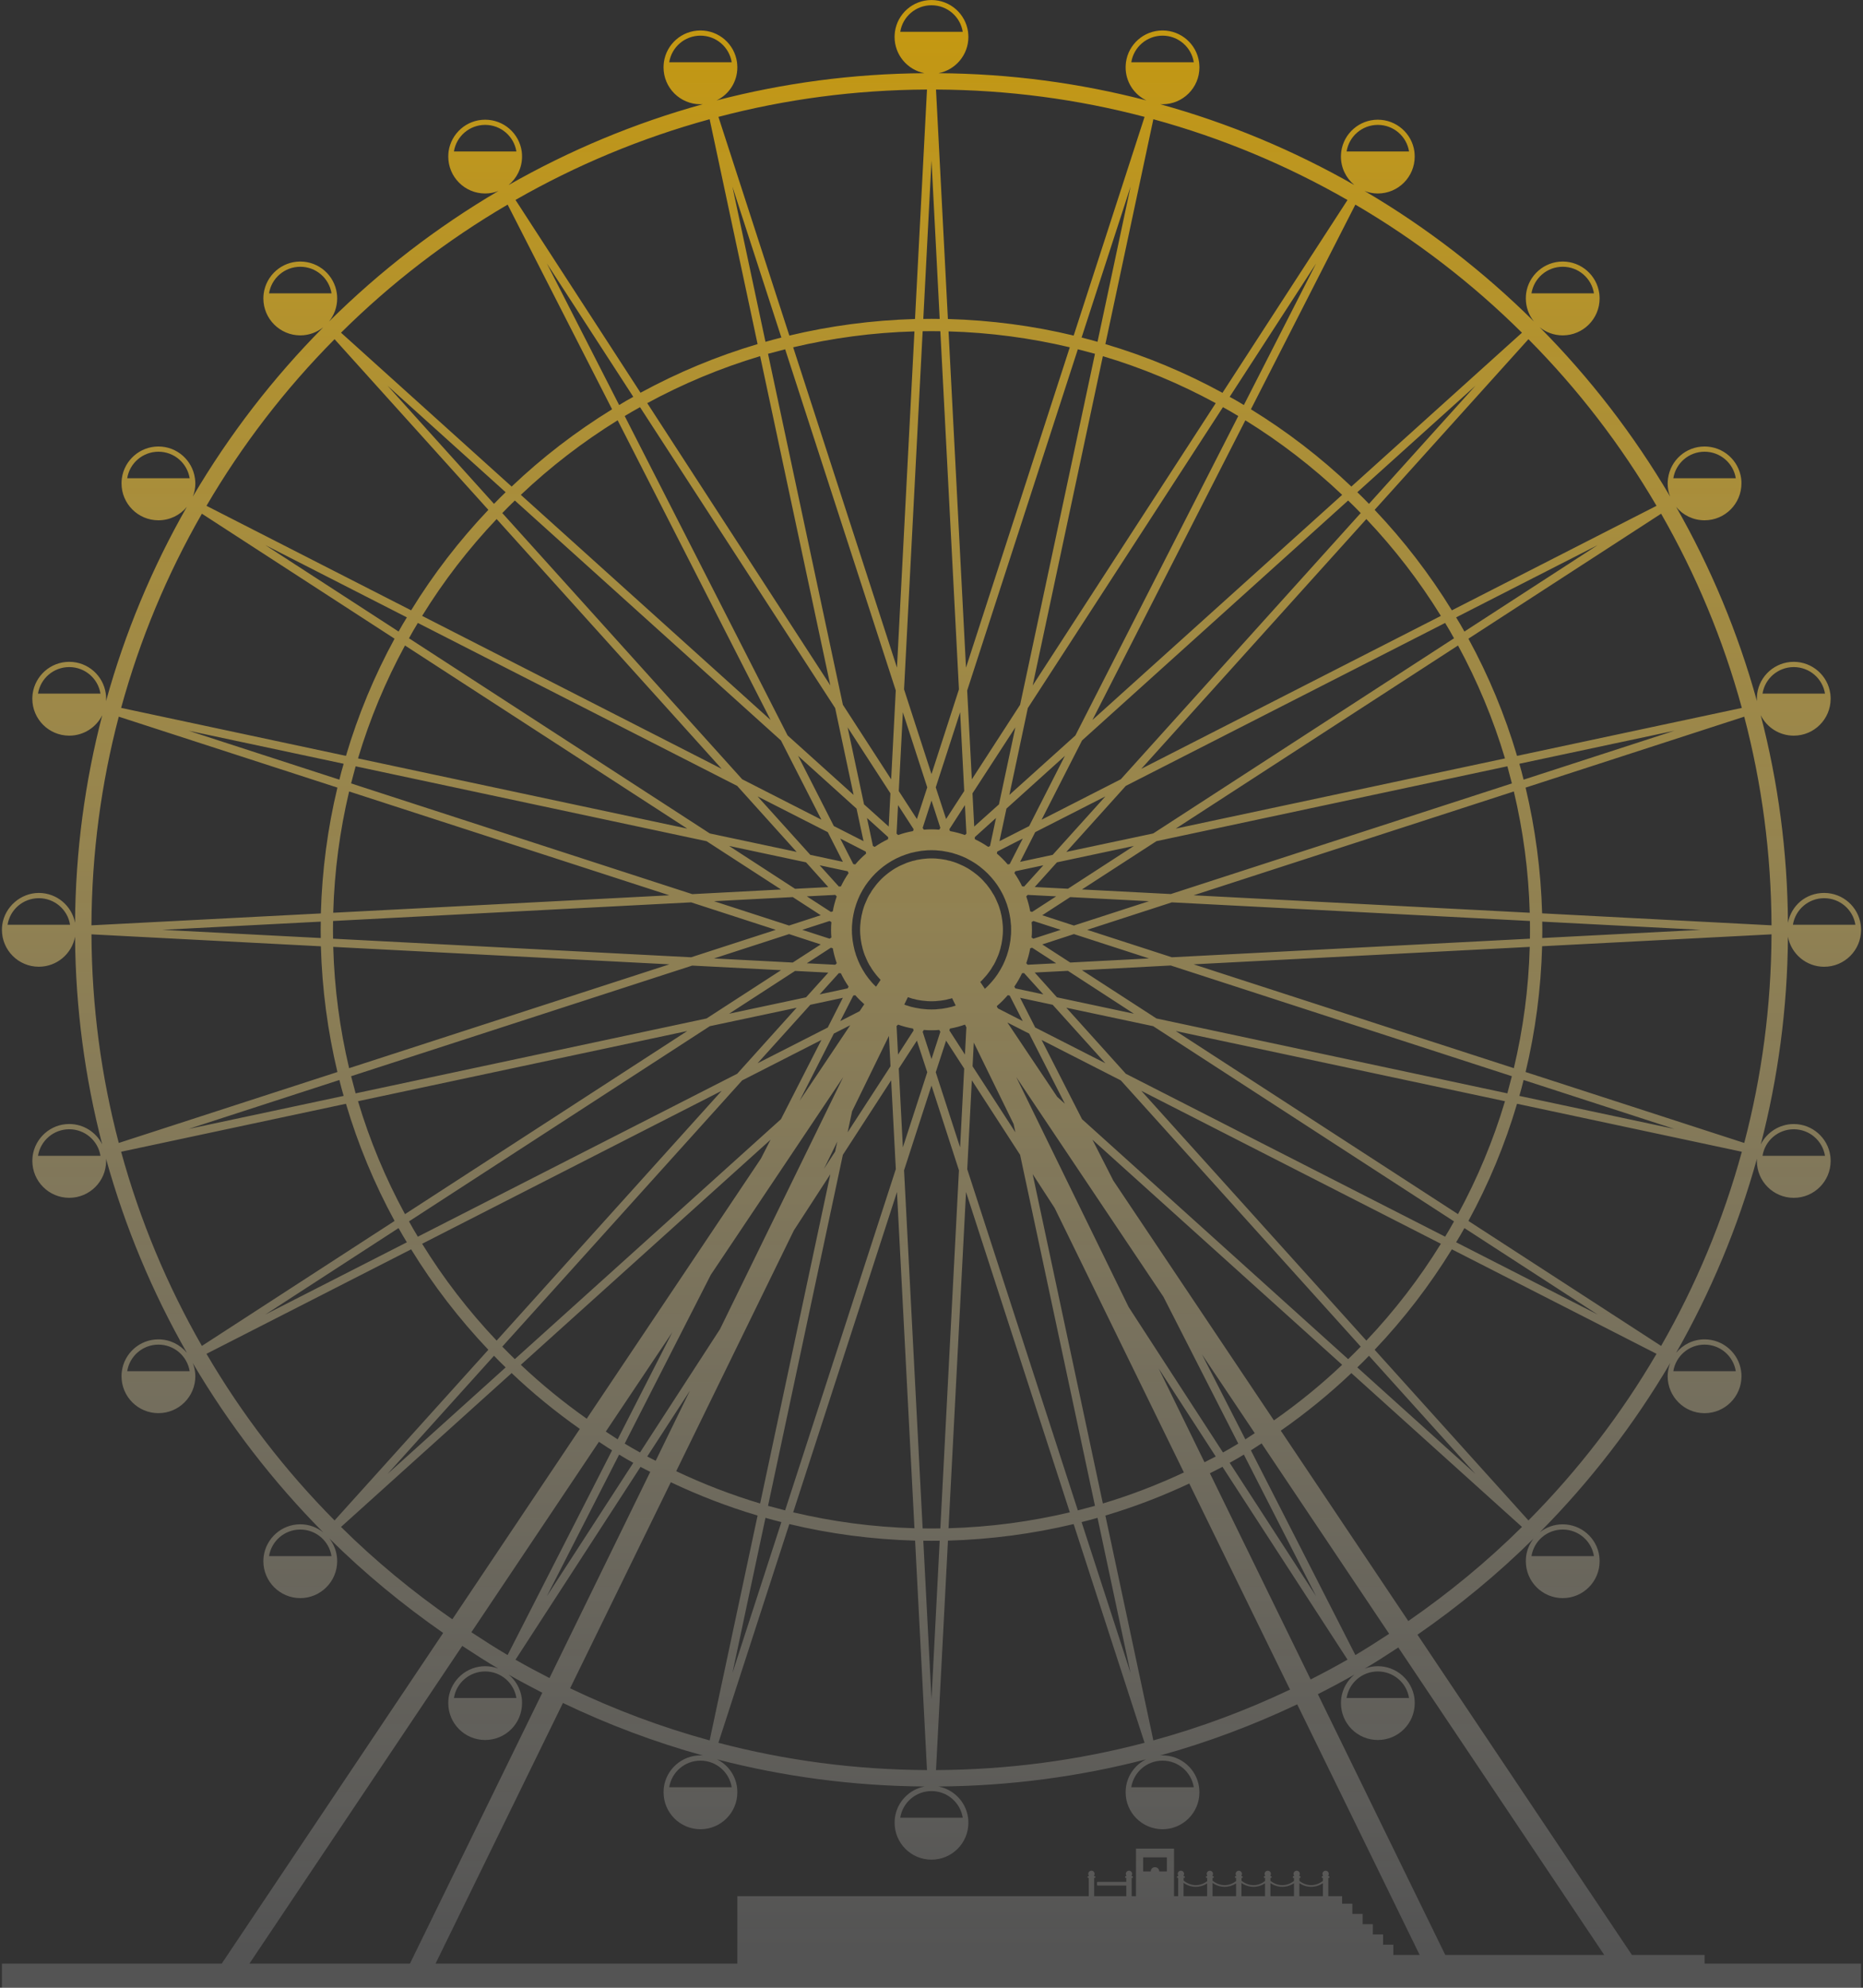 <svg width="60" height="64" viewBox="0 0 60 64" fill="none" xmlns="http://www.w3.org/2000/svg">
<rect x="0" y="0" width="60" height="64" fill="#333333" stroke="none"/>
<g clip-path="url(#clip0_690_693)">
<path fill-rule="evenodd" clip-rule="evenodd" d="M7.14 63.224H0.062V64H59.937V63.224H54.898V62.944H52.558L45.651 52.633C46.986 51.709 48.241 50.676 49.392 49.536C49.267 49.697 49.18 49.892 49.151 50.103C49.146 50.156 49.141 50.212 49.141 50.267C49.141 50.922 49.672 51.455 50.329 51.455C50.987 51.455 51.517 50.922 51.517 50.267C51.517 50.212 51.512 50.156 51.507 50.103C51.428 49.525 50.929 49.079 50.329 49.079C50.047 49.079 49.788 49.177 49.587 49.34C51.206 47.708 52.621 45.876 53.794 43.882C53.759 43.967 53.736 44.056 53.722 44.149C53.714 44.202 53.709 44.257 53.709 44.313C53.709 44.968 54.242 45.501 54.897 45.501C55.552 45.501 56.086 44.968 56.086 44.313C56.086 44.257 56.083 44.202 56.075 44.149C55.996 43.571 55.499 43.124 54.897 43.124C54.527 43.124 54.2 43.294 53.981 43.558C55.092 41.609 55.972 39.513 56.584 37.308C56.582 37.331 56.582 37.355 56.582 37.379C56.582 38.034 57.112 38.567 57.77 38.567C58.427 38.567 58.958 38.034 58.958 37.379C58.958 37.324 58.953 37.269 58.948 37.217L58.948 37.217L58.947 37.215C58.868 36.637 58.369 36.191 57.77 36.191C57.308 36.191 56.904 36.458 56.708 36.846C57.263 34.704 57.567 32.465 57.583 30.16C57.685 30.709 58.169 31.127 58.749 31.127C59.407 31.127 59.938 30.593 59.938 29.938C59.938 29.883 59.932 29.828 59.927 29.776L59.927 29.776L59.927 29.775C59.848 29.196 59.349 28.75 58.749 28.75C58.15 28.75 57.688 29.165 57.583 29.711C57.567 27.406 57.263 25.167 56.706 23.028C56.901 23.419 57.305 23.686 57.77 23.686C58.427 23.686 58.958 23.152 58.958 22.498C58.958 22.443 58.953 22.388 58.948 22.335L58.948 22.335L58.947 22.334C58.868 21.755 58.369 21.309 57.77 21.309C57.17 21.309 56.671 21.756 56.592 22.334C56.587 22.387 56.582 22.442 56.582 22.498C56.582 22.524 56.582 22.548 56.584 22.574C55.974 20.367 55.095 18.27 53.983 16.322C54.2 16.586 54.53 16.752 54.897 16.752C55.554 16.752 56.085 16.219 56.085 15.564C56.085 15.508 56.083 15.453 56.075 15.4C55.995 14.822 55.499 14.376 54.897 14.376C54.294 14.376 53.801 14.822 53.722 15.4C53.714 15.453 53.709 15.508 53.709 15.564C53.709 15.712 53.735 15.854 53.788 15.986C52.615 13.995 51.203 12.165 49.587 10.536C49.79 10.7 50.049 10.798 50.329 10.798C50.986 10.798 51.517 10.264 51.517 9.61C51.517 9.555 51.512 9.5 51.507 9.447L51.507 9.447L51.506 9.446C51.427 8.868 50.928 8.421 50.329 8.421C49.729 8.421 49.23 8.868 49.151 9.446C49.145 9.499 49.141 9.554 49.141 9.61C49.141 9.889 49.238 10.148 49.402 10.351C47.77 8.733 45.938 7.318 43.947 6.148C44.078 6.201 44.224 6.23 44.374 6.23C45.032 6.23 45.562 5.697 45.562 5.042C45.562 4.987 45.557 4.933 45.552 4.881L45.552 4.878C45.473 4.3 44.974 3.854 44.374 3.854C43.775 3.854 43.276 4.3 43.197 4.878C43.191 4.931 43.186 4.986 43.186 5.042C43.186 5.409 43.355 5.739 43.619 5.958C41.67 4.847 39.571 3.965 37.364 3.355C37.388 3.357 37.414 3.357 37.44 3.357C38.098 3.357 38.629 2.824 38.629 2.169C38.629 2.114 38.623 2.059 38.618 2.007L38.618 2.005C38.539 1.427 38.043 0.981 37.44 0.981C36.838 0.981 36.342 1.427 36.263 2.005C36.257 2.058 36.252 2.114 36.252 2.169C36.252 2.637 36.524 3.043 36.92 3.233C34.776 2.676 32.534 2.372 30.224 2.357C30.773 2.251 31.188 1.768 31.188 1.19C31.188 1.135 31.182 1.079 31.177 1.027L31.177 1.026C31.098 0.448 30.602 0.001 29.999 0.001C29.397 0.001 28.901 0.448 28.822 1.026C28.816 1.079 28.811 1.134 28.811 1.19C28.811 1.768 29.226 2.251 29.775 2.357C27.465 2.372 25.223 2.676 23.079 3.233C23.475 3.043 23.747 2.637 23.747 2.169C23.747 2.114 23.741 2.059 23.736 2.007L23.736 2.005C23.657 1.427 23.161 0.981 22.559 0.981C21.956 0.981 21.46 1.427 21.381 2.005C21.375 2.058 21.37 2.114 21.37 2.169C21.37 2.824 21.901 3.357 22.559 3.357C22.585 3.357 22.611 3.357 22.635 3.355C20.428 3.965 18.329 4.847 16.38 5.958C16.644 5.739 16.813 5.409 16.813 5.042C16.813 4.986 16.81 4.931 16.803 4.878C16.723 4.3 16.227 3.854 15.625 3.854C15.023 3.854 14.529 4.3 14.447 4.878C14.442 4.931 14.437 4.986 14.437 5.042C14.437 5.697 14.967 6.23 15.625 6.23C15.775 6.23 15.921 6.201 16.053 6.148C14.062 7.318 12.229 8.733 10.597 10.351C10.761 10.148 10.859 9.889 10.859 9.61C10.859 9.554 10.856 9.499 10.848 9.446C10.769 8.868 10.273 8.421 9.671 8.421C9.069 8.421 8.575 8.868 8.493 9.446C8.487 9.499 8.482 9.554 8.482 9.61C8.482 10.264 9.016 10.798 9.671 10.798C9.95 10.798 10.209 10.7 10.412 10.536C8.796 12.165 7.384 13.995 6.212 15.986C6.264 15.854 6.291 15.711 6.291 15.564C6.291 15.508 6.285 15.453 6.278 15.4C6.198 14.822 5.702 14.376 5.102 14.376C4.503 14.376 4.004 14.822 3.925 15.4C3.917 15.453 3.914 15.508 3.914 15.564C3.914 16.219 4.445 16.752 5.102 16.752C5.469 16.752 5.8 16.586 6.016 16.322C4.905 18.27 4.025 20.367 3.415 22.574C3.418 22.548 3.418 22.524 3.418 22.498C3.418 22.442 3.415 22.387 3.407 22.334C3.328 21.755 2.832 21.309 2.23 21.309C1.628 21.309 1.134 21.756 1.052 22.334C1.047 22.387 1.041 22.442 1.041 22.498C1.041 23.152 1.572 23.686 2.229 23.686C2.694 23.686 3.098 23.419 3.293 23.028C2.736 25.167 2.433 27.406 2.417 29.711C2.311 29.165 1.831 28.75 1.25 28.75C0.669 28.75 0.155 29.196 0.073 29.774C0.067 29.827 0.062 29.882 0.062 29.938C0.062 30.593 0.593 31.126 1.25 31.126C1.831 31.126 2.314 30.709 2.417 30.16C2.433 32.465 2.737 34.704 3.291 36.845C3.096 36.457 2.695 36.19 2.23 36.19C1.631 36.19 1.134 36.636 1.052 37.215C1.047 37.267 1.042 37.323 1.042 37.378C1.042 38.033 1.572 38.566 2.23 38.566C2.887 38.566 3.418 38.033 3.418 37.378C3.418 37.355 3.418 37.331 3.415 37.307C4.028 39.512 4.907 41.608 6.019 43.557C5.799 43.293 5.472 43.124 5.102 43.124C4.5 43.124 4.004 43.57 3.925 44.148C3.917 44.201 3.914 44.257 3.914 44.312C3.914 44.967 4.445 45.5 5.102 45.5C5.76 45.5 6.291 44.967 6.291 44.312C6.291 44.257 6.285 44.201 6.278 44.148C6.264 44.056 6.241 43.966 6.206 43.882C7.379 45.875 8.794 47.708 10.412 49.34C10.212 49.176 9.953 49.078 9.671 49.078C9.071 49.078 8.575 49.525 8.493 50.103C8.487 50.156 8.482 50.211 8.482 50.266C8.482 50.921 9.016 51.455 9.671 51.455C10.325 51.455 10.859 50.921 10.859 50.266C10.859 50.211 10.856 50.156 10.848 50.103C10.819 49.891 10.732 49.696 10.608 49.535C11.736 50.652 12.966 51.666 14.273 52.576L7.14 63.224V63.224ZM8.665 50.103C8.741 49.617 9.164 49.247 9.671 49.247C10.177 49.247 10.6 49.617 10.676 50.103H8.665ZM4.097 44.149C4.173 43.663 4.596 43.293 5.103 43.293C5.61 43.293 6.03 43.663 6.109 44.149H4.097ZM1.224 37.215C1.301 36.729 1.723 36.359 2.23 36.359C2.737 36.359 3.159 36.729 3.236 37.215H1.224ZM3.236 22.333H1.224C1.301 21.847 1.723 21.478 2.23 21.478C2.737 21.478 3.159 21.847 3.236 22.333ZM8.665 9.445C8.742 8.959 9.164 8.589 9.671 8.589C10.178 8.589 10.6 8.959 10.677 9.445H8.665ZM14.619 4.877C14.696 4.391 15.118 4.021 15.625 4.021C16.132 4.021 16.554 4.391 16.631 4.877H14.619ZM21.553 2.004C21.63 1.518 22.052 1.148 22.559 1.148C23.066 1.148 23.488 1.518 23.565 2.004H21.553ZM36.435 2.004C36.511 1.518 36.934 1.148 37.441 1.148C37.947 1.148 38.37 1.518 38.447 2.004H36.435ZM43.369 4.877C43.445 4.391 43.868 4.021 44.375 4.021C44.881 4.021 45.304 4.391 45.38 4.877H43.369ZM49.323 9.445C49.4 8.959 49.822 8.589 50.329 8.589C50.836 8.589 51.258 8.959 51.335 9.445H49.323ZM56.764 22.333C56.84 21.847 57.263 21.478 57.77 21.478C58.277 21.478 58.699 21.847 58.776 22.333H56.764ZM56.764 37.215C56.84 36.729 57.263 36.359 57.77 36.359C58.277 36.359 58.699 36.729 58.776 37.215H56.764ZM53.891 44.149C53.97 43.663 54.39 43.293 54.897 43.293C55.404 43.293 55.826 43.663 55.903 44.149H53.891ZM50.329 49.247C50.836 49.247 51.258 49.617 51.335 50.103H49.323C49.399 49.617 49.822 49.247 50.329 49.247H50.329ZM14.887 52.993C15.268 53.243 15.651 53.492 16.045 53.723C15.913 53.673 15.773 53.647 15.625 53.647C15.026 53.647 14.529 54.093 14.447 54.671C14.442 54.724 14.437 54.779 14.437 54.835C14.437 55.492 14.968 56.023 15.625 56.023C16.283 56.023 16.813 55.492 16.813 54.835C16.813 54.779 16.811 54.724 16.803 54.671C16.761 54.37 16.608 54.103 16.381 53.918C16.737 54.121 17.1 54.314 17.466 54.502L13.202 63.224H8.032L14.887 52.993ZM30 57.668C30.507 57.668 30.929 58.038 31.006 58.524H28.994C29.07 58.038 29.493 57.668 29.999 57.668H30ZM44.375 53.816C44.881 53.816 45.304 54.185 45.38 54.671H43.368C43.445 54.185 43.867 53.816 44.374 53.816H44.375ZM49.672 29.938C49.672 29.851 49.672 29.761 49.669 29.674L54.773 29.938L49.669 30.202C49.672 30.115 49.672 30.025 49.672 29.938ZM49.273 30.223L37.742 30.822L35.014 29.938L37.742 29.053L49.273 29.653C49.275 29.748 49.275 29.843 49.275 29.938C49.275 30.033 49.275 30.128 49.273 30.223ZM30 5.165L30.264 10.269C30.177 10.266 30.087 10.266 30 10.266C29.913 10.266 29.823 10.266 29.736 10.269L30 5.165ZM30.285 10.665L30.884 22.196L30 24.924L29.116 22.196L29.715 10.665C29.81 10.662 29.905 10.662 30 10.662C30.095 10.662 30.19 10.662 30.285 10.665ZM10.328 29.938C10.328 30.025 10.328 30.115 10.331 30.202L5.227 29.938L10.331 29.674C10.328 29.761 10.328 29.851 10.328 29.938ZM10.727 29.653L22.258 29.053L24.985 29.938L22.258 30.822L10.727 30.223C10.724 30.128 10.724 30.033 10.724 29.938V29.938V29.938C10.724 29.843 10.724 29.748 10.727 29.653ZM15.181 52.554L19.289 46.422C19.336 46.452 19.383 46.483 19.429 46.514C19.523 46.576 19.616 46.638 19.712 46.697L16.348 53.288C15.951 53.055 15.565 52.806 15.181 52.554H15.181ZM30 54.711L29.736 49.607C29.823 49.609 29.913 49.609 30 49.609C30.087 49.609 30.177 49.609 30.264 49.607L30 54.711ZM29.715 49.211L29.116 37.68L30 34.952L30.884 37.68L30.285 49.211C30.19 49.213 30.095 49.213 30 49.213C29.905 49.213 29.81 49.213 29.715 49.211ZM39.387 46.765L36.349 42.083L32.73 34.68L37.469 41.752L39.88 46.48C39.719 46.578 39.553 46.676 39.387 46.766V46.765ZM40.06 46.834L42.386 51.392L39.603 47.098C39.756 47.016 39.91 46.926 40.06 46.834ZM31.053 25.47L30.47 26.37L30.137 25.351L30.922 22.932L31.054 25.47L31.053 25.47ZM29.078 22.933L29.863 25.351L29.53 26.371L28.946 25.47L29.078 22.933V22.933ZM28.946 34.405L29.53 33.505L29.863 34.524L29.078 36.943L28.946 34.406V34.405ZM30.137 34.524L30.921 36.942L31.053 34.405L30.47 33.505L30.137 34.524ZM31.885 27.239L31.827 27.268C31.692 27.176 31.547 27.091 31.396 27.02L31.394 26.954L32.078 26.336L31.885 27.239H31.885ZM30.135 27.377C30.142 27.378 30.151 27.378 30.16 27.379C30.168 27.38 30.177 27.381 30.185 27.382C30.285 27.387 30.386 27.4 30.483 27.422C30.502 27.424 30.52 27.427 30.536 27.432C30.623 27.448 30.707 27.472 30.789 27.501C30.8 27.503 30.812 27.507 30.824 27.511L30.832 27.514L30.84 27.517C30.935 27.548 31.027 27.588 31.117 27.63C31.135 27.641 31.151 27.649 31.167 27.657C31.246 27.696 31.32 27.741 31.394 27.788C31.398 27.791 31.401 27.793 31.405 27.795L31.412 27.8C31.422 27.805 31.431 27.811 31.439 27.817C31.521 27.873 31.6 27.934 31.674 28L31.68 28.005C31.694 28.016 31.705 28.025 31.716 28.037C31.782 28.095 31.843 28.155 31.901 28.222C31.915 28.235 31.925 28.248 31.939 28.264C32.004 28.338 32.065 28.417 32.121 28.499C32.127 28.507 32.132 28.515 32.138 28.525L32.142 28.531C32.145 28.535 32.147 28.54 32.15 28.544C32.197 28.615 32.242 28.692 32.282 28.771L32.286 28.78C32.293 28.793 32.3 28.806 32.308 28.821C32.35 28.911 32.39 29.003 32.422 29.098C32.43 29.114 32.435 29.133 32.438 29.148C32.467 29.23 32.49 29.317 32.506 29.402C32.511 29.42 32.514 29.438 32.516 29.453L32.517 29.455C32.538 29.553 32.551 29.653 32.556 29.753C32.557 29.756 32.557 29.759 32.557 29.762C32.558 29.767 32.559 29.773 32.559 29.778C32.56 29.787 32.56 29.795 32.562 29.803V29.806C32.564 29.851 32.564 29.893 32.564 29.938C32.564 29.983 32.564 30.025 32.562 30.07V30.073C32.56 30.081 32.56 30.089 32.559 30.098L32.559 30.098C32.558 30.106 32.558 30.115 32.556 30.123C32.551 30.223 32.538 30.323 32.517 30.421L32.515 30.429C32.513 30.443 32.511 30.458 32.506 30.474C32.49 30.558 32.467 30.645 32.438 30.727C32.435 30.743 32.43 30.762 32.422 30.778C32.39 30.873 32.35 30.965 32.308 31.055C32.298 31.073 32.29 31.089 32.282 31.105C32.242 31.184 32.197 31.261 32.15 31.332C32.146 31.338 32.142 31.344 32.139 31.35L32.138 31.35L32.138 31.35L32.138 31.35L32.138 31.35C32.137 31.353 32.136 31.355 32.134 31.357C32.132 31.36 32.13 31.364 32.128 31.367C32.125 31.37 32.123 31.374 32.121 31.377C32.065 31.459 32.005 31.538 31.939 31.612L31.936 31.615C31.924 31.629 31.914 31.642 31.901 31.654C31.844 31.719 31.784 31.779 31.719 31.837L31.57 31.615C31.574 31.611 31.578 31.608 31.583 31.604L31.583 31.604L31.583 31.604C31.588 31.6 31.593 31.595 31.598 31.591L31.653 31.535C31.695 31.49 31.737 31.443 31.777 31.395C31.809 31.356 31.838 31.316 31.867 31.277C31.904 31.227 31.938 31.176 31.967 31.121C31.983 31.1 31.996 31.079 32.01 31.055C32.041 31 32.07 30.941 32.094 30.884C32.114 30.841 32.132 30.797 32.15 30.755L32.152 30.749C32.173 30.691 32.194 30.633 32.21 30.572C32.218 30.548 32.226 30.522 32.229 30.495C32.247 30.434 32.26 30.374 32.268 30.31C32.276 30.263 32.284 30.215 32.287 30.165C32.295 30.102 32.3 30.038 32.3 29.975V29.901C32.3 29.838 32.295 29.774 32.287 29.711C32.284 29.661 32.276 29.613 32.268 29.566C32.26 29.502 32.247 29.441 32.229 29.381C32.226 29.354 32.218 29.328 32.21 29.304C32.195 29.244 32.174 29.187 32.153 29.13L32.153 29.13L32.152 29.127L32.15 29.122C32.132 29.079 32.114 29.036 32.094 28.993C32.07 28.935 32.041 28.877 32.01 28.821C31.996 28.797 31.983 28.776 31.967 28.755C31.938 28.7 31.904 28.65 31.867 28.6C31.838 28.56 31.809 28.52 31.777 28.481C31.737 28.433 31.695 28.386 31.653 28.341L31.598 28.285C31.553 28.243 31.508 28.201 31.458 28.161C31.421 28.13 31.381 28.101 31.341 28.072C31.291 28.035 31.238 28 31.183 27.966C31.175 27.961 31.166 27.956 31.157 27.951L31.15 27.948L31.136 27.94C31.13 27.936 31.123 27.933 31.117 27.929C31.061 27.897 31.003 27.868 30.945 27.845C30.903 27.824 30.86 27.806 30.817 27.789L30.817 27.789L30.811 27.786L30.811 27.786L30.811 27.786L30.811 27.786L30.811 27.786C30.753 27.765 30.694 27.744 30.634 27.728C30.61 27.72 30.584 27.712 30.557 27.71C30.496 27.691 30.436 27.678 30.373 27.67C30.325 27.662 30.277 27.654 30.227 27.651C30.164 27.643 30.101 27.638 30.037 27.638H29.963C29.9 27.638 29.837 27.644 29.773 27.651C29.723 27.654 29.675 27.662 29.628 27.67C29.564 27.678 29.504 27.691 29.443 27.71C29.417 27.712 29.39 27.72 29.366 27.728C29.307 27.744 29.25 27.765 29.193 27.785L29.192 27.785L29.189 27.786L29.184 27.789C29.141 27.806 29.098 27.824 29.055 27.845C28.997 27.868 28.939 27.897 28.884 27.929C28.873 27.935 28.863 27.941 28.852 27.946L28.852 27.947C28.844 27.951 28.836 27.955 28.829 27.959C28.825 27.961 28.821 27.964 28.817 27.966C28.762 28 28.709 28.035 28.659 28.072L28.657 28.073C28.618 28.102 28.579 28.13 28.543 28.161C28.493 28.201 28.448 28.243 28.403 28.285L28.348 28.341C28.305 28.386 28.263 28.433 28.224 28.481C28.192 28.52 28.163 28.56 28.134 28.6C28.097 28.65 28.062 28.7 28.034 28.755C28.018 28.776 28.005 28.798 27.991 28.821C27.96 28.877 27.93 28.935 27.907 28.993C27.887 29.036 27.869 29.079 27.851 29.122L27.849 29.127C27.827 29.185 27.806 29.243 27.791 29.304C27.783 29.328 27.775 29.354 27.772 29.381C27.754 29.442 27.741 29.502 27.733 29.566C27.724 29.613 27.717 29.661 27.714 29.711C27.706 29.774 27.701 29.838 27.701 29.901V29.975C27.701 30.038 27.706 30.102 27.714 30.165C27.717 30.215 27.724 30.263 27.733 30.31C27.741 30.374 27.754 30.434 27.772 30.495C27.775 30.522 27.783 30.548 27.791 30.572C27.806 30.629 27.825 30.684 27.845 30.738L27.849 30.749C27.867 30.794 27.886 30.839 27.907 30.884C27.931 30.942 27.96 31 27.991 31.055C28.004 31.079 28.017 31.1 28.034 31.121C28.062 31.176 28.097 31.227 28.134 31.277C28.163 31.316 28.192 31.356 28.224 31.395C28.263 31.443 28.306 31.491 28.348 31.535L28.361 31.549L28.214 31.769L28.187 31.743L28.187 31.743C28.157 31.714 28.127 31.686 28.099 31.654C28.088 31.643 28.079 31.631 28.068 31.618L28.062 31.612C27.997 31.538 27.936 31.459 27.88 31.377C27.874 31.369 27.868 31.359 27.862 31.35L27.862 31.35L27.857 31.341L27.851 31.332C27.804 31.261 27.759 31.184 27.719 31.105C27.711 31.089 27.703 31.073 27.693 31.055C27.651 30.965 27.611 30.873 27.579 30.778C27.571 30.762 27.566 30.744 27.563 30.728C27.534 30.646 27.511 30.559 27.495 30.474C27.49 30.458 27.488 30.442 27.485 30.428L27.484 30.421C27.463 30.324 27.45 30.223 27.444 30.123C27.443 30.115 27.442 30.107 27.442 30.098C27.441 30.089 27.44 30.081 27.439 30.073V30.07C27.436 30.026 27.436 29.983 27.436 29.938C27.436 29.894 27.436 29.851 27.439 29.806V29.804C27.44 29.796 27.441 29.787 27.442 29.779L27.443 29.765C27.443 29.761 27.444 29.757 27.444 29.753C27.45 29.653 27.463 29.553 27.484 29.455L27.485 29.448C27.488 29.434 27.49 29.418 27.495 29.402C27.511 29.318 27.535 29.231 27.563 29.149C27.566 29.133 27.572 29.114 27.579 29.099C27.611 29.003 27.651 28.911 27.693 28.821C27.703 28.803 27.711 28.787 27.719 28.771C27.759 28.692 27.804 28.615 27.851 28.544C27.855 28.538 27.859 28.532 27.862 28.526C27.868 28.517 27.874 28.508 27.88 28.499C27.936 28.418 27.997 28.338 28.062 28.264L28.068 28.258L28.068 28.258C28.073 28.252 28.078 28.246 28.083 28.24C28.088 28.234 28.093 28.228 28.099 28.222C28.158 28.156 28.218 28.095 28.284 28.037C28.297 28.024 28.31 28.013 28.326 28C28.401 27.934 28.48 27.873 28.562 27.818C28.57 27.811 28.579 27.806 28.589 27.8L28.589 27.8L28.589 27.8L28.589 27.8C28.595 27.796 28.6 27.793 28.606 27.789C28.68 27.741 28.754 27.696 28.833 27.657L28.842 27.652C28.855 27.646 28.868 27.639 28.884 27.631C28.973 27.588 29.066 27.549 29.161 27.517C29.176 27.512 29.195 27.504 29.211 27.501C29.292 27.472 29.377 27.448 29.464 27.433C29.48 27.427 29.499 27.424 29.517 27.422C29.615 27.401 29.715 27.387 29.815 27.382C29.823 27.381 29.832 27.38 29.84 27.38C29.849 27.379 29.858 27.378 29.866 27.377H29.868C29.913 27.374 29.955 27.374 30 27.374C30.045 27.374 30.087 27.374 30.132 27.377H30.135L30.135 27.377ZM29.865 32.499C29.857 32.498 29.849 32.497 29.84 32.496C29.832 32.496 29.823 32.495 29.815 32.494C29.715 32.488 29.614 32.475 29.517 32.454C29.498 32.451 29.48 32.449 29.464 32.444C29.377 32.428 29.292 32.404 29.21 32.375C29.199 32.373 29.186 32.368 29.173 32.364L29.173 32.364L29.16 32.359C29.153 32.357 29.146 32.354 29.139 32.351L29.139 32.351C29.134 32.348 29.128 32.346 29.123 32.344L29.239 32.106L29.257 32.112C29.293 32.125 29.329 32.138 29.366 32.148C29.39 32.156 29.416 32.163 29.443 32.166C29.504 32.185 29.564 32.198 29.628 32.206C29.675 32.214 29.723 32.222 29.773 32.224C29.837 32.232 29.9 32.237 29.963 32.237H30.037C30.101 32.237 30.164 32.232 30.227 32.224C30.275 32.222 30.32 32.215 30.364 32.207L30.365 32.207L30.373 32.206C30.436 32.198 30.497 32.185 30.557 32.166C30.584 32.163 30.61 32.156 30.634 32.148C30.64 32.146 30.645 32.144 30.651 32.142L30.651 32.142L30.651 32.142C30.655 32.141 30.659 32.139 30.663 32.138L30.78 32.377C30.701 32.405 30.62 32.428 30.536 32.443C30.52 32.449 30.502 32.451 30.483 32.454C30.386 32.475 30.285 32.488 30.185 32.493C30.182 32.494 30.179 32.494 30.175 32.495C30.172 32.495 30.169 32.495 30.165 32.496C30.163 32.496 30.162 32.496 30.16 32.496C30.151 32.497 30.143 32.498 30.135 32.499H30.132C30.087 32.502 30.045 32.502 30 32.502H30H30C29.955 32.502 29.913 32.502 29.868 32.499H29.866L29.865 32.499ZM27.685 32.558L27.061 32.877L27.481 32.055L27.544 32.042C27.634 32.147 27.733 32.241 27.835 32.333L27.685 32.558ZM26.398 32.016L27.301 31.823L27.33 31.765C27.238 31.63 27.153 31.488 27.082 31.337L27.016 31.332L26.398 32.016ZM26.903 31.062L25.984 31.015L26.76 30.513L26.821 30.532C26.85 30.698 26.895 30.859 26.948 31.012L26.903 31.062H26.903ZM26.718 30.223L25.838 29.938L26.718 29.653L26.776 29.69C26.768 29.771 26.765 29.853 26.765 29.938C26.765 30.022 26.768 30.104 26.776 30.186L26.718 30.223ZM25.984 28.86L26.76 29.362L26.821 29.344C26.849 29.177 26.895 29.016 26.947 28.863L26.903 28.813L25.984 28.86ZM27.016 28.544L26.398 27.86L27.301 28.052L27.33 28.111C27.238 28.245 27.154 28.39 27.082 28.541L27.016 28.544L27.016 28.544ZM27.481 27.82L27.061 26.999L27.882 27.419L27.895 27.482C27.768 27.59 27.652 27.706 27.544 27.833L27.481 27.82V27.82ZM27.922 26.336L28.605 26.954L28.6 27.02C28.45 27.091 28.307 27.175 28.172 27.268L28.114 27.239L27.922 26.336ZM32.117 27.419L32.939 26.999L32.519 27.82L32.456 27.833C32.347 27.706 32.231 27.59 32.105 27.482L32.118 27.419L32.117 27.419ZM32.67 28.11L32.699 28.052L33.602 27.86L32.984 28.544L32.918 28.538C32.847 28.387 32.762 28.245 32.67 28.11ZM33.097 28.813L34.016 28.86L33.24 29.362L33.179 29.344C33.15 29.177 33.105 29.016 33.052 28.863L33.097 28.813ZM33.282 29.653L34.161 29.938L33.282 30.223L33.224 30.186C33.232 30.104 33.235 30.022 33.235 29.938C33.235 29.853 33.232 29.771 33.224 29.69L33.282 29.653ZM33.24 30.513L34.016 31.015L33.097 31.062L33.052 31.012C33.105 30.859 33.15 30.698 33.179 30.532L33.24 30.513ZM32.983 31.332L33.601 32.016L32.698 31.823L32.669 31.765C32.761 31.63 32.846 31.485 32.917 31.334L32.983 31.331L32.983 31.332ZM32.519 32.056L32.939 32.877L32.142 32.469L32.11 32.422L32.104 32.394C32.231 32.285 32.347 32.169 32.456 32.042L32.519 32.056H32.519ZM32.701 36.457L31.323 34.332L31.362 33.569L32.645 36.191L32.701 36.458L32.701 36.457ZM31.077 33.954L30.576 33.178L30.594 33.117C30.76 33.088 30.919 33.046 31.075 32.99L31.084 32.998L31.123 33.078L31.077 33.954ZM30 34.099L29.715 33.22L29.754 33.161C29.834 33.169 29.918 33.172 30 33.172C30.081 33.172 30.166 33.169 30.248 33.161L30.285 33.22L30 34.099ZM28.922 33.954L28.875 33.035L28.925 32.99C29.081 33.046 29.239 33.088 29.406 33.117L29.424 33.178L28.922 33.954V33.954ZM28.68 34.331L27.299 36.457L27.443 35.779L28.629 33.353L28.68 34.331H28.68ZM26.897 37.078L26.536 37.634L26.966 36.756L26.897 37.077V37.078ZM25.753 35.441L26.855 33.278L27.382 33.01L25.753 35.441ZM26.66 33.083L24.399 34.234L26.097 32.351L27.145 32.127L26.659 33.083H26.66ZM25.96 32.111L23.481 32.639L25.606 31.261L26.676 31.316L25.96 32.111ZM25.532 30.991L22.995 30.859L25.413 30.075L26.433 30.408L25.532 30.991H25.532ZM22.995 29.016L25.413 29.8L26.433 29.468L25.532 28.884L22.995 29.016ZM25.606 28.617L23.481 27.237L25.96 27.765L26.676 28.562L25.606 28.617ZM26.097 27.524L24.399 25.642L26.66 26.793L27.146 27.748L26.098 27.524H26.097ZM26.855 26.598L25.704 24.337L27.586 26.035L27.811 27.083L26.855 26.597V26.598ZM27.827 25.898L27.299 23.419L28.677 25.544L28.622 26.613L27.827 25.898ZM28.922 25.922L29.424 26.698L29.406 26.759C29.239 26.788 29.081 26.83 28.925 26.886L28.875 26.84L28.922 25.922ZM30 25.776L30.285 26.656L30.248 26.714C30.166 26.706 30.084 26.703 30 26.703C29.915 26.703 29.834 26.706 29.754 26.714L29.715 26.656L30 25.776ZM31.077 25.922L31.125 26.84L31.075 26.886C30.919 26.83 30.76 26.788 30.594 26.759L30.576 26.698L31.077 25.922ZM31.32 25.544L32.701 23.419L32.173 25.898L31.376 26.613L31.32 25.544ZM32.413 26.035L34.296 24.337L33.145 26.598L32.189 27.084L32.414 26.035L32.413 26.035ZM33.34 26.793L35.6 25.642L33.903 27.524L32.854 27.749L33.34 26.793H33.34ZM34.04 27.765L36.519 27.237L34.394 28.615L33.324 28.56L34.04 27.765V27.765ZM34.468 28.884L37.005 29.016L34.586 29.8L33.567 29.468L34.467 28.884H34.468ZM37.005 30.859L34.587 30.075L33.567 30.408L34.468 30.991L37.005 30.859ZM34.394 31.258L36.519 32.639L34.04 32.111L33.324 31.313L34.394 31.258ZM33.903 32.351L35.6 34.234L33.34 33.083L32.854 32.127L33.902 32.351H33.903ZM33.145 33.278L34.296 35.538L34.048 35.315L32.445 32.923L33.144 33.278H33.145ZM39.154 46.895C39.081 46.935 39.005 46.973 38.93 47.01C38.884 47.033 38.838 47.056 38.792 47.08L37.316 44.06L39.154 46.895V46.895ZM38.129 47.409C37.289 47.802 36.419 48.139 35.519 48.408L33.258 37.803L33.967 38.896L38.129 47.409ZM34.713 48.63L31.151 37.645L31.299 34.783L32.854 37.183L35.265 48.484C35.094 48.531 34.921 48.576 34.748 48.621L34.713 48.63ZM35.347 48.87L36.411 53.866L34.834 49.007C35.006 48.965 35.178 48.917 35.347 48.87ZM34.455 48.693C33.195 48.991 31.89 49.168 30.549 49.205L31.112 38.38L34.455 48.693ZM29.451 49.205C28.109 49.168 26.805 48.991 25.545 48.693L28.888 38.38L29.451 49.205ZM25.287 48.63C25.102 48.582 24.917 48.534 24.735 48.484L27.145 37.183L28.701 34.783L28.851 37.642L25.286 48.629L25.287 48.63ZM25.165 49.007L23.589 53.866L24.653 48.87C24.822 48.917 24.994 48.965 25.165 49.007ZM24.481 48.408C23.548 48.129 22.645 47.779 21.778 47.368L25.567 39.616L26.742 37.806L24.481 48.408ZM21 46.974C21.039 46.994 21.078 47.013 21.117 47.033L22.221 44.774L20.845 46.895C20.896 46.923 20.948 46.948 20.999 46.974L20.999 46.974L21 46.974ZM20.613 46.765C20.447 46.676 20.28 46.578 20.119 46.48L22.894 41.042L27.156 34.68L23.189 42.794L20.613 46.765ZM20.396 47.098L17.613 51.392L19.94 46.834C20.09 46.927 20.243 47.017 20.396 47.098ZM19.51 46.093L21.652 42.895L19.892 46.343C19.809 46.291 19.727 46.237 19.645 46.182C19.6 46.152 19.555 46.122 19.51 46.093ZM18.895 45.678C18.148 45.149 17.438 44.572 16.774 43.943L24.817 36.695L24.508 37.301L18.896 45.678H18.895ZM16.581 43.761C16.444 43.628 16.309 43.494 16.177 43.357L23.903 34.785L26.454 33.484L25.152 36.034L16.581 43.76V43.761ZM16.285 44.027L12.483 47.455L15.91 43.652C16.032 43.779 16.156 43.903 16.285 44.027ZM15.995 43.164C15.092 42.211 14.286 41.168 13.595 40.046L23.243 35.121L15.995 43.164ZM13.457 39.818C13.357 39.654 13.262 39.491 13.172 39.325L22.86 33.04L25.656 32.446L23.742 34.572L13.457 39.818ZM13.104 39.998L8.546 42.324L12.836 39.541C12.921 39.694 13.011 39.847 13.103 39.998H13.104ZM13.043 39.092C12.419 37.944 11.91 36.729 11.53 35.456L22.134 33.196L13.043 39.092ZM11.317 34.686L11.317 34.686L11.308 34.651L22.293 31.089L25.155 31.237L22.755 32.792L11.453 35.203C11.406 35.032 11.362 34.859 11.317 34.686L11.317 34.686L11.317 34.686ZM11.068 35.285L6.072 36.349L10.93 34.773C10.973 34.944 11.017 35.116 11.068 35.285ZM11.244 34.392C10.946 33.135 10.769 31.828 10.732 30.487L21.558 31.049L11.244 34.392ZM10.732 29.388C10.769 28.047 10.946 26.74 11.244 25.483L21.558 28.826L10.732 29.388ZM10.93 25.103L6.072 23.527L11.068 24.591C11.017 24.76 10.972 24.931 10.93 25.103ZM22.755 27.084L11.454 24.673C11.403 24.855 11.356 25.04 11.308 25.224L22.295 28.789L25.155 28.639L22.755 27.084ZM11.53 24.419C11.91 23.146 12.419 21.932 13.043 20.783L22.134 26.679L11.53 24.419ZM12.837 20.334L8.546 17.551L13.104 19.878C13.011 20.028 12.922 20.181 12.837 20.334H12.837ZM13.457 20.057L23.742 25.304L25.656 27.429L22.86 26.835L13.172 20.551C13.262 20.385 13.357 20.221 13.457 20.057V20.057ZM13.595 19.83C14.286 18.708 15.092 17.665 15.995 16.712L23.243 24.755L13.595 19.83ZM16.581 16.115L25.152 23.841L26.454 26.392L23.903 25.09L16.177 16.519C16.309 16.382 16.444 16.247 16.581 16.115V16.115ZM15.91 16.223L12.483 12.421L16.285 15.848C16.156 15.972 16.032 16.096 15.91 16.223ZM16.774 15.933C17.727 15.03 18.77 14.227 19.892 13.532L24.817 23.181L16.774 15.933ZM20.613 13.11L26.897 22.798L27.491 25.594L25.366 23.68L20.119 13.395C20.28 13.298 20.446 13.2 20.613 13.11H20.613ZM19.94 13.041L17.613 8.484L20.396 12.777C20.243 12.859 20.09 12.949 19.94 13.041ZM20.845 12.98C21.991 12.357 23.209 11.848 24.481 11.467L26.742 22.069L20.845 12.98ZM28.849 22.23L25.287 11.246C25.102 11.293 24.917 11.341 24.735 11.391L27.146 22.692L28.701 25.093L28.849 22.23ZM24.653 11.006L23.589 6.01L25.165 10.868C24.993 10.911 24.822 10.958 24.653 11.006ZM25.545 11.182C26.805 10.884 28.109 10.707 29.451 10.67L28.888 21.496L25.545 11.182ZM30.549 10.67C31.89 10.707 33.195 10.884 34.454 11.182L31.111 21.496L30.549 10.67ZM34.713 11.246C34.898 11.293 35.083 11.341 35.265 11.391L32.854 22.692L31.299 25.093L31.149 22.233L34.713 11.246L34.713 11.246ZM34.834 10.868L36.411 6.009L35.347 11.005C35.178 10.958 35.006 10.91 34.834 10.868ZM35.519 11.468C36.791 11.848 38.009 12.358 39.154 12.981L33.258 22.072L35.519 11.468ZM39.387 13.11C39.553 13.2 39.719 13.297 39.88 13.395L34.634 23.68L32.508 25.594L33.102 22.798L39.386 13.11H39.387ZM39.603 12.777L42.386 8.484L40.06 13.041C39.909 12.949 39.756 12.859 39.603 12.777ZM43.226 15.933C42.273 15.03 41.23 14.227 40.108 13.533L35.183 23.181L43.226 15.933ZM43.419 16.115C43.556 16.247 43.691 16.381 43.823 16.519L36.097 25.09L33.546 26.392L34.848 23.841L43.419 16.114L43.419 16.115ZM43.714 15.848L47.517 12.421L44.089 16.223C43.968 16.096 43.844 15.972 43.714 15.848ZM44.005 16.712C44.908 17.665 45.713 18.707 46.405 19.83L36.757 24.754L44.005 16.712ZM46.542 20.057C46.643 20.221 46.738 20.385 46.828 20.551L37.14 26.835L34.343 27.429L36.258 25.303L46.542 20.057V20.057ZM46.896 19.878L51.454 17.551L47.163 20.334C47.078 20.181 46.989 20.028 46.896 19.878ZM46.957 20.783C47.58 21.932 48.09 23.146 48.47 24.419L37.866 26.679L46.957 20.783ZM48.547 24.673C48.593 24.843 48.638 25.016 48.683 25.189L48.692 25.224L37.707 28.786L34.845 28.638L37.245 27.083L48.547 24.672V24.673ZM48.932 24.591L53.928 23.527L49.069 25.103C49.027 24.931 48.982 24.76 48.932 24.591ZM48.755 25.483C49.054 26.74 49.231 28.047 49.267 29.388L38.441 28.826L48.755 25.483ZM49.267 30.487C49.231 31.828 49.054 33.135 48.755 34.392L38.441 31.049L49.267 30.487ZM49.069 34.773L53.928 36.349L48.932 35.285C48.982 35.116 49.027 34.944 49.069 34.773ZM48.546 35.203L37.245 32.792L34.845 31.237L37.705 31.086L48.691 34.651C48.644 34.836 48.596 35.02 48.546 35.203ZM48.47 35.456C48.09 36.729 47.58 37.944 46.957 39.092L37.866 33.196L48.47 35.456ZM47.163 39.541L51.454 42.324L46.896 39.998C46.989 39.847 47.078 39.694 47.163 39.541ZM46.542 39.818L36.258 34.572L34.343 32.446L37.14 33.04L46.828 39.325C46.738 39.491 46.643 39.654 46.542 39.818ZM46.405 40.046C45.713 41.168 44.908 42.211 44.005 43.164L36.757 35.121L46.405 40.046ZM43.419 43.761L34.848 36.035L33.546 33.484L36.097 34.786L43.823 43.357C43.691 43.494 43.556 43.629 43.419 43.761L43.419 43.761ZM44.089 43.652L47.517 47.455L43.714 44.027C43.844 43.903 43.968 43.779 44.089 43.652ZM43.226 43.943C42.539 44.593 41.804 45.19 41.028 45.733L35.856 38.013L35.183 36.695L43.226 43.943ZM40.288 46.225L40.288 46.225C40.229 46.265 40.169 46.305 40.108 46.343L38.711 43.607L40.411 46.144C40.37 46.171 40.329 46.198 40.288 46.225ZM40.631 46.473L44.739 52.604C44.38 52.838 44.021 53.071 43.651 53.288L40.287 46.697C40.358 46.653 40.428 46.607 40.497 46.561L40.497 46.561C40.542 46.532 40.586 46.502 40.631 46.473V46.473ZM43.398 53.435C43.009 53.659 42.612 53.87 42.211 54.074L38.966 47.435C39.015 47.41 39.064 47.386 39.113 47.361C39.199 47.318 39.286 47.274 39.371 47.228L43.398 53.435ZM41.546 54.401C40.141 55.068 38.67 55.619 37.145 56.036L35.6 48.796C36.532 48.52 37.434 48.172 38.302 47.765L41.546 54.4L41.546 54.401ZM30.145 56.992C32.463 56.981 34.715 56.678 36.862 56.113L34.578 49.071C33.274 49.382 31.919 49.565 30.53 49.604L30.145 56.992ZM29.855 56.992C27.537 56.981 25.284 56.678 23.137 56.113L25.421 49.071C26.726 49.385 28.08 49.564 29.472 49.604L29.855 56.992V56.992ZM18.361 54.358L21.604 47.724C22.501 48.149 23.434 48.51 24.399 48.796L22.855 56.036C21.295 55.61 19.794 55.044 18.361 54.358V54.358ZM17.697 54.028C17.328 53.839 16.962 53.644 16.602 53.438L20.629 47.23C20.689 47.263 20.751 47.294 20.812 47.325L20.812 47.325L20.812 47.325C20.856 47.346 20.899 47.368 20.942 47.39L17.697 54.028ZM14.619 54.671C14.696 54.185 15.118 53.816 15.625 53.816C16.132 53.816 16.554 54.185 16.631 54.671H14.619ZM10.983 49.163L16.478 44.209C17.163 44.862 17.899 45.46 18.674 46.007L14.568 52.137C13.29 51.247 12.086 50.257 10.983 49.163ZM6.65 43.589L13.241 40.225C13.956 41.389 14.791 42.472 15.728 43.459L10.775 48.954C9.185 47.352 7.796 45.548 6.65 43.589ZM3.901 37.083L11.142 35.538C11.533 36.858 12.061 38.123 12.708 39.311L6.502 43.335C5.386 41.389 4.506 39.293 3.901 37.083ZM2.946 30.083L10.334 30.468C10.373 31.858 10.556 33.212 10.867 34.516L3.825 36.8C3.26 34.654 2.956 32.401 2.946 30.083ZM2.256 29.774H0.244C0.321 29.288 0.743 28.919 1.25 28.919C1.757 28.919 2.18 29.288 2.256 29.774ZM3.825 23.075L10.867 25.359C10.553 26.663 10.373 28.018 10.333 29.41L2.945 29.793C2.956 27.474 3.259 25.222 3.825 23.075ZM6.109 15.399H4.097C4.173 14.913 4.596 14.544 5.103 14.544C5.61 14.544 6.03 14.913 6.109 15.399ZM6.502 16.54L12.707 20.564C12.06 21.752 11.532 23.017 11.142 24.337L3.901 22.792C4.506 20.582 5.385 18.485 6.502 16.54V16.54ZM10.775 10.921L15.728 16.416C14.791 17.404 13.956 18.486 13.241 19.651L6.65 16.286C7.796 14.327 9.185 12.524 10.775 10.921ZM16.349 6.588L19.713 13.178C18.548 13.894 17.463 14.729 16.478 15.666L10.983 10.712C12.586 9.123 14.389 7.734 16.349 6.588ZM22.855 3.839L24.399 11.079C23.079 11.47 21.817 11.998 20.629 12.645L16.602 6.437C18.548 5.323 20.645 4.444 22.855 3.839V3.839ZM29.855 2.883L29.469 10.271C28.08 10.311 26.726 10.493 25.422 10.805L23.138 3.763C25.284 3.198 27.536 2.894 29.855 2.883ZM28.994 1.024C29.07 0.538 29.493 0.169 30 0.169C30.507 0.169 30.929 0.538 31.006 1.024H28.994ZM36.862 3.763L34.579 10.805C33.274 10.49 31.92 10.311 30.528 10.271L30.145 2.883C32.464 2.894 34.716 3.197 36.862 3.763ZM43.398 6.44L39.371 12.648C38.183 11.998 36.921 11.47 35.6 11.079L37.145 3.839C39.355 4.444 41.452 5.323 43.398 6.44ZM49.017 10.712L43.522 15.666C42.537 14.729 41.452 13.894 40.287 13.178L43.651 6.588C45.61 7.734 47.413 9.123 49.016 10.712H49.017ZM53.35 16.286L46.759 19.651C46.043 18.486 45.209 17.404 44.272 16.416L49.225 10.921C50.815 12.524 52.204 14.327 53.35 16.286ZM53.891 15.399C53.97 14.913 54.39 14.544 54.897 14.544C55.404 14.544 55.826 14.913 55.903 15.399H53.891ZM48.858 24.337L56.098 22.793C55.494 20.582 54.614 18.486 53.498 16.54L47.292 20.564C47.94 21.752 48.468 23.017 48.858 24.337ZM57.054 29.793L49.666 29.407C49.626 28.018 49.444 26.663 49.133 25.359L56.175 23.075C56.74 25.222 57.043 27.474 57.054 29.793ZM57.743 29.774C57.82 29.288 58.243 28.919 58.749 28.919C59.256 28.919 59.679 29.288 59.755 29.774H57.743ZM56.175 36.8L49.133 34.516C49.447 33.212 49.627 31.857 49.666 30.466L57.054 30.083C57.044 32.401 56.74 34.654 56.175 36.8ZM53.498 43.335L47.292 39.311C47.94 38.123 48.468 36.858 48.858 35.538L56.098 37.083C55.494 39.293 54.614 41.389 53.498 43.335ZM49.225 48.954L44.272 43.459C45.209 42.472 46.043 41.389 46.759 40.225L53.35 43.589C52.204 45.548 50.815 47.352 49.225 48.954ZM45.355 52.192L41.249 46.063C42.053 45.502 42.814 44.883 43.522 44.21L49.017 49.163C47.892 50.279 46.663 51.289 45.356 52.193L45.355 52.192ZM51.666 62.944H46.547L42.443 54.548C42.841 54.347 43.234 54.138 43.62 53.918C43.395 54.103 43.239 54.37 43.197 54.671C43.192 54.724 43.187 54.779 43.187 54.835C43.187 55.492 43.717 56.023 44.375 56.023C45.032 56.023 45.563 55.492 45.563 54.835C45.563 54.779 45.558 54.724 45.553 54.671C45.473 54.093 44.974 53.647 44.375 53.647C44.227 53.647 44.084 53.673 43.953 53.726C44.313 53.514 44.663 53.286 45.012 53.058L45.034 53.044L51.666 62.944H51.666ZM23.747 61.051V63.224H14.027L18.13 54.831C19.568 55.52 21.074 56.09 22.636 56.522C22.612 56.519 22.585 56.519 22.559 56.519C21.96 56.519 21.46 56.966 21.381 57.544C21.376 57.597 21.371 57.652 21.371 57.708C21.371 58.362 21.901 58.896 22.559 58.896C23.216 58.896 23.747 58.362 23.747 57.708C23.747 57.653 23.742 57.597 23.737 57.545L23.737 57.544C23.684 57.15 23.436 56.815 23.09 56.646C25.231 57.201 27.473 57.504 29.78 57.52C29.281 57.613 28.891 58.017 28.822 58.524C28.817 58.577 28.812 58.632 28.812 58.688C28.812 59.342 29.342 59.876 30 59.876C30.657 59.876 31.188 59.342 31.188 58.688C31.188 58.632 31.183 58.577 31.178 58.525L31.177 58.524C31.109 58.017 30.718 57.613 30.219 57.52C32.527 57.504 34.769 57.201 36.91 56.646C36.566 56.815 36.316 57.151 36.263 57.544C36.258 57.597 36.252 57.652 36.252 57.708C36.252 58.362 36.783 58.896 37.441 58.896C38.098 58.896 38.629 58.362 38.629 57.708C38.629 57.653 38.623 57.597 38.618 57.545L38.618 57.544C38.539 56.966 38.043 56.519 37.441 56.519L37.419 56.519L37.403 56.52C37.39 56.52 37.377 56.521 37.364 56.522C38.892 56.1 40.367 55.544 41.778 54.875L45.722 62.944H44.874V62.614H44.544V62.283H44.214V61.953H43.884V61.623H43.554V61.293H43.224V61.051H42.78V60.463H42.816V60.409H42.78V60.384C42.789 60.369 42.795 60.353 42.795 60.334C42.795 60.278 42.75 60.232 42.693 60.232C42.637 60.232 42.591 60.278 42.591 60.334C42.591 60.353 42.597 60.369 42.606 60.384V60.409H42.57V60.463H42.606V60.56C42.501 60.642 42.371 60.697 42.227 60.697C42.082 60.697 41.954 60.642 41.848 60.559V60.463H41.884V60.409H41.848V60.384C41.857 60.369 41.863 60.352 41.863 60.334C41.863 60.278 41.818 60.232 41.761 60.232C41.705 60.232 41.659 60.278 41.659 60.334C41.659 60.352 41.666 60.369 41.674 60.384V60.409H41.638V60.463H41.674V60.562C41.569 60.642 41.445 60.697 41.299 60.697C41.152 60.697 41.022 60.641 40.916 60.556V60.463H40.952V60.409H40.916V60.384C40.925 60.369 40.931 60.352 40.931 60.334C40.931 60.278 40.886 60.232 40.829 60.232C40.773 60.232 40.727 60.278 40.727 60.334C40.727 60.352 40.734 60.369 40.742 60.384V60.409H40.706V60.463H40.742V60.565C40.638 60.644 40.519 60.697 40.371 60.697C40.222 60.697 40.091 60.64 39.984 60.554V60.463H40.02V60.409H39.984V60.384C39.993 60.369 39.999 60.352 39.999 60.334C39.999 60.278 39.953 60.232 39.897 60.232C39.841 60.232 39.795 60.278 39.795 60.334C39.795 60.352 39.801 60.369 39.81 60.384V60.409H39.774V60.463H39.81V60.567C39.706 60.644 39.582 60.697 39.443 60.697C39.292 60.697 39.159 60.639 39.052 60.551V60.463H39.088V60.409H39.052V60.384C39.061 60.369 39.067 60.352 39.067 60.334C39.067 60.278 39.021 60.232 38.965 60.232C38.908 60.232 38.863 60.278 38.863 60.334C38.863 60.352 38.869 60.369 38.878 60.384V60.409H38.842V60.463H38.878V60.57C38.775 60.645 38.652 60.697 38.515 60.697C38.363 60.697 38.227 60.638 38.12 60.548V60.463H38.156V60.409H38.12V60.383C38.128 60.368 38.135 60.352 38.135 60.334C38.135 60.277 38.089 60.231 38.033 60.231C37.976 60.231 37.931 60.277 37.931 60.334C37.931 60.352 37.937 60.368 37.946 60.383L37.944 60.384V60.409H37.908V60.463H37.944V61.051H23.747L23.747 61.051ZM38.118 61.051H38.876V60.643C38.771 60.709 38.647 60.75 38.513 60.75C38.367 60.75 38.23 60.703 38.118 60.623V61.051ZM39.051 61.051H39.809V60.641C39.702 60.709 39.577 60.75 39.442 60.75C39.297 60.75 39.162 60.704 39.051 60.625V61.051ZM39.983 61.051H40.741V60.638C40.634 60.708 40.507 60.75 40.37 60.75C40.233 60.75 40.094 60.704 39.983 60.628V61.051ZM40.916 61.051H41.674V60.636C41.566 60.707 41.437 60.75 41.298 60.75C41.16 60.75 41.025 60.705 40.916 60.63V61.051ZM41.848 61.051H42.606V60.633C42.497 60.706 42.367 60.75 42.226 60.75C42.086 60.75 41.957 60.706 41.848 60.633V61.051ZM37.441 56.688C37.948 56.688 38.37 57.058 38.447 57.544H36.434C36.511 57.058 36.934 56.688 37.44 56.688H37.441ZM21.553 57.544C21.63 57.058 22.052 56.688 22.559 56.688C23.066 56.688 23.488 57.058 23.565 57.544H21.553ZM37.811 59.522H36.586V61.051H37.811V59.522ZM37.58 60.254H37.335C37.335 60.179 37.274 60.118 37.197 60.118C37.12 60.118 37.061 60.179 37.061 60.254H36.817V59.801H37.58V60.254ZM35.049 60.334C35.049 60.352 35.055 60.368 35.064 60.383H35.064V60.409H35.028V60.463H35.064V61.051H35.238V60.463H35.274V60.409H35.238V60.383C35.247 60.368 35.253 60.352 35.253 60.334C35.253 60.277 35.208 60.231 35.151 60.231C35.095 60.231 35.049 60.277 35.049 60.334ZM36.273 60.59V60.463H36.237V60.409H36.273V60.383C36.269 60.376 36.265 60.367 36.262 60.359C36.26 60.351 36.258 60.342 36.258 60.334C36.258 60.277 36.304 60.231 36.36 60.231C36.417 60.231 36.462 60.277 36.462 60.334C36.462 60.352 36.456 60.368 36.447 60.383V60.409H36.483V60.463H36.447V61.051H36.273V60.711H35.355C35.341 60.711 35.33 60.699 35.33 60.685V60.616C35.33 60.602 35.341 60.59 35.355 60.59H36.273L36.273 60.59Z" fill="url(#paint0_linear_690_693)"/>
</g>
<defs>
<linearGradient id="paint0_linear_690_693" x1="29.999" y1="-6.10352e-05" x2="29.999" y2="62.852" gradientUnits="userSpaceOnUse">
<stop stop-color="#FFC000" stop-opacity="0.72"/>
<stop offset="1" stop-color="white" stop-opacity="0.16"/>
</linearGradient>
<clipPath id="clip0_690_693">
<rect width="60" height="64" fill="white"/>
</clipPath>
</defs>
</svg>
